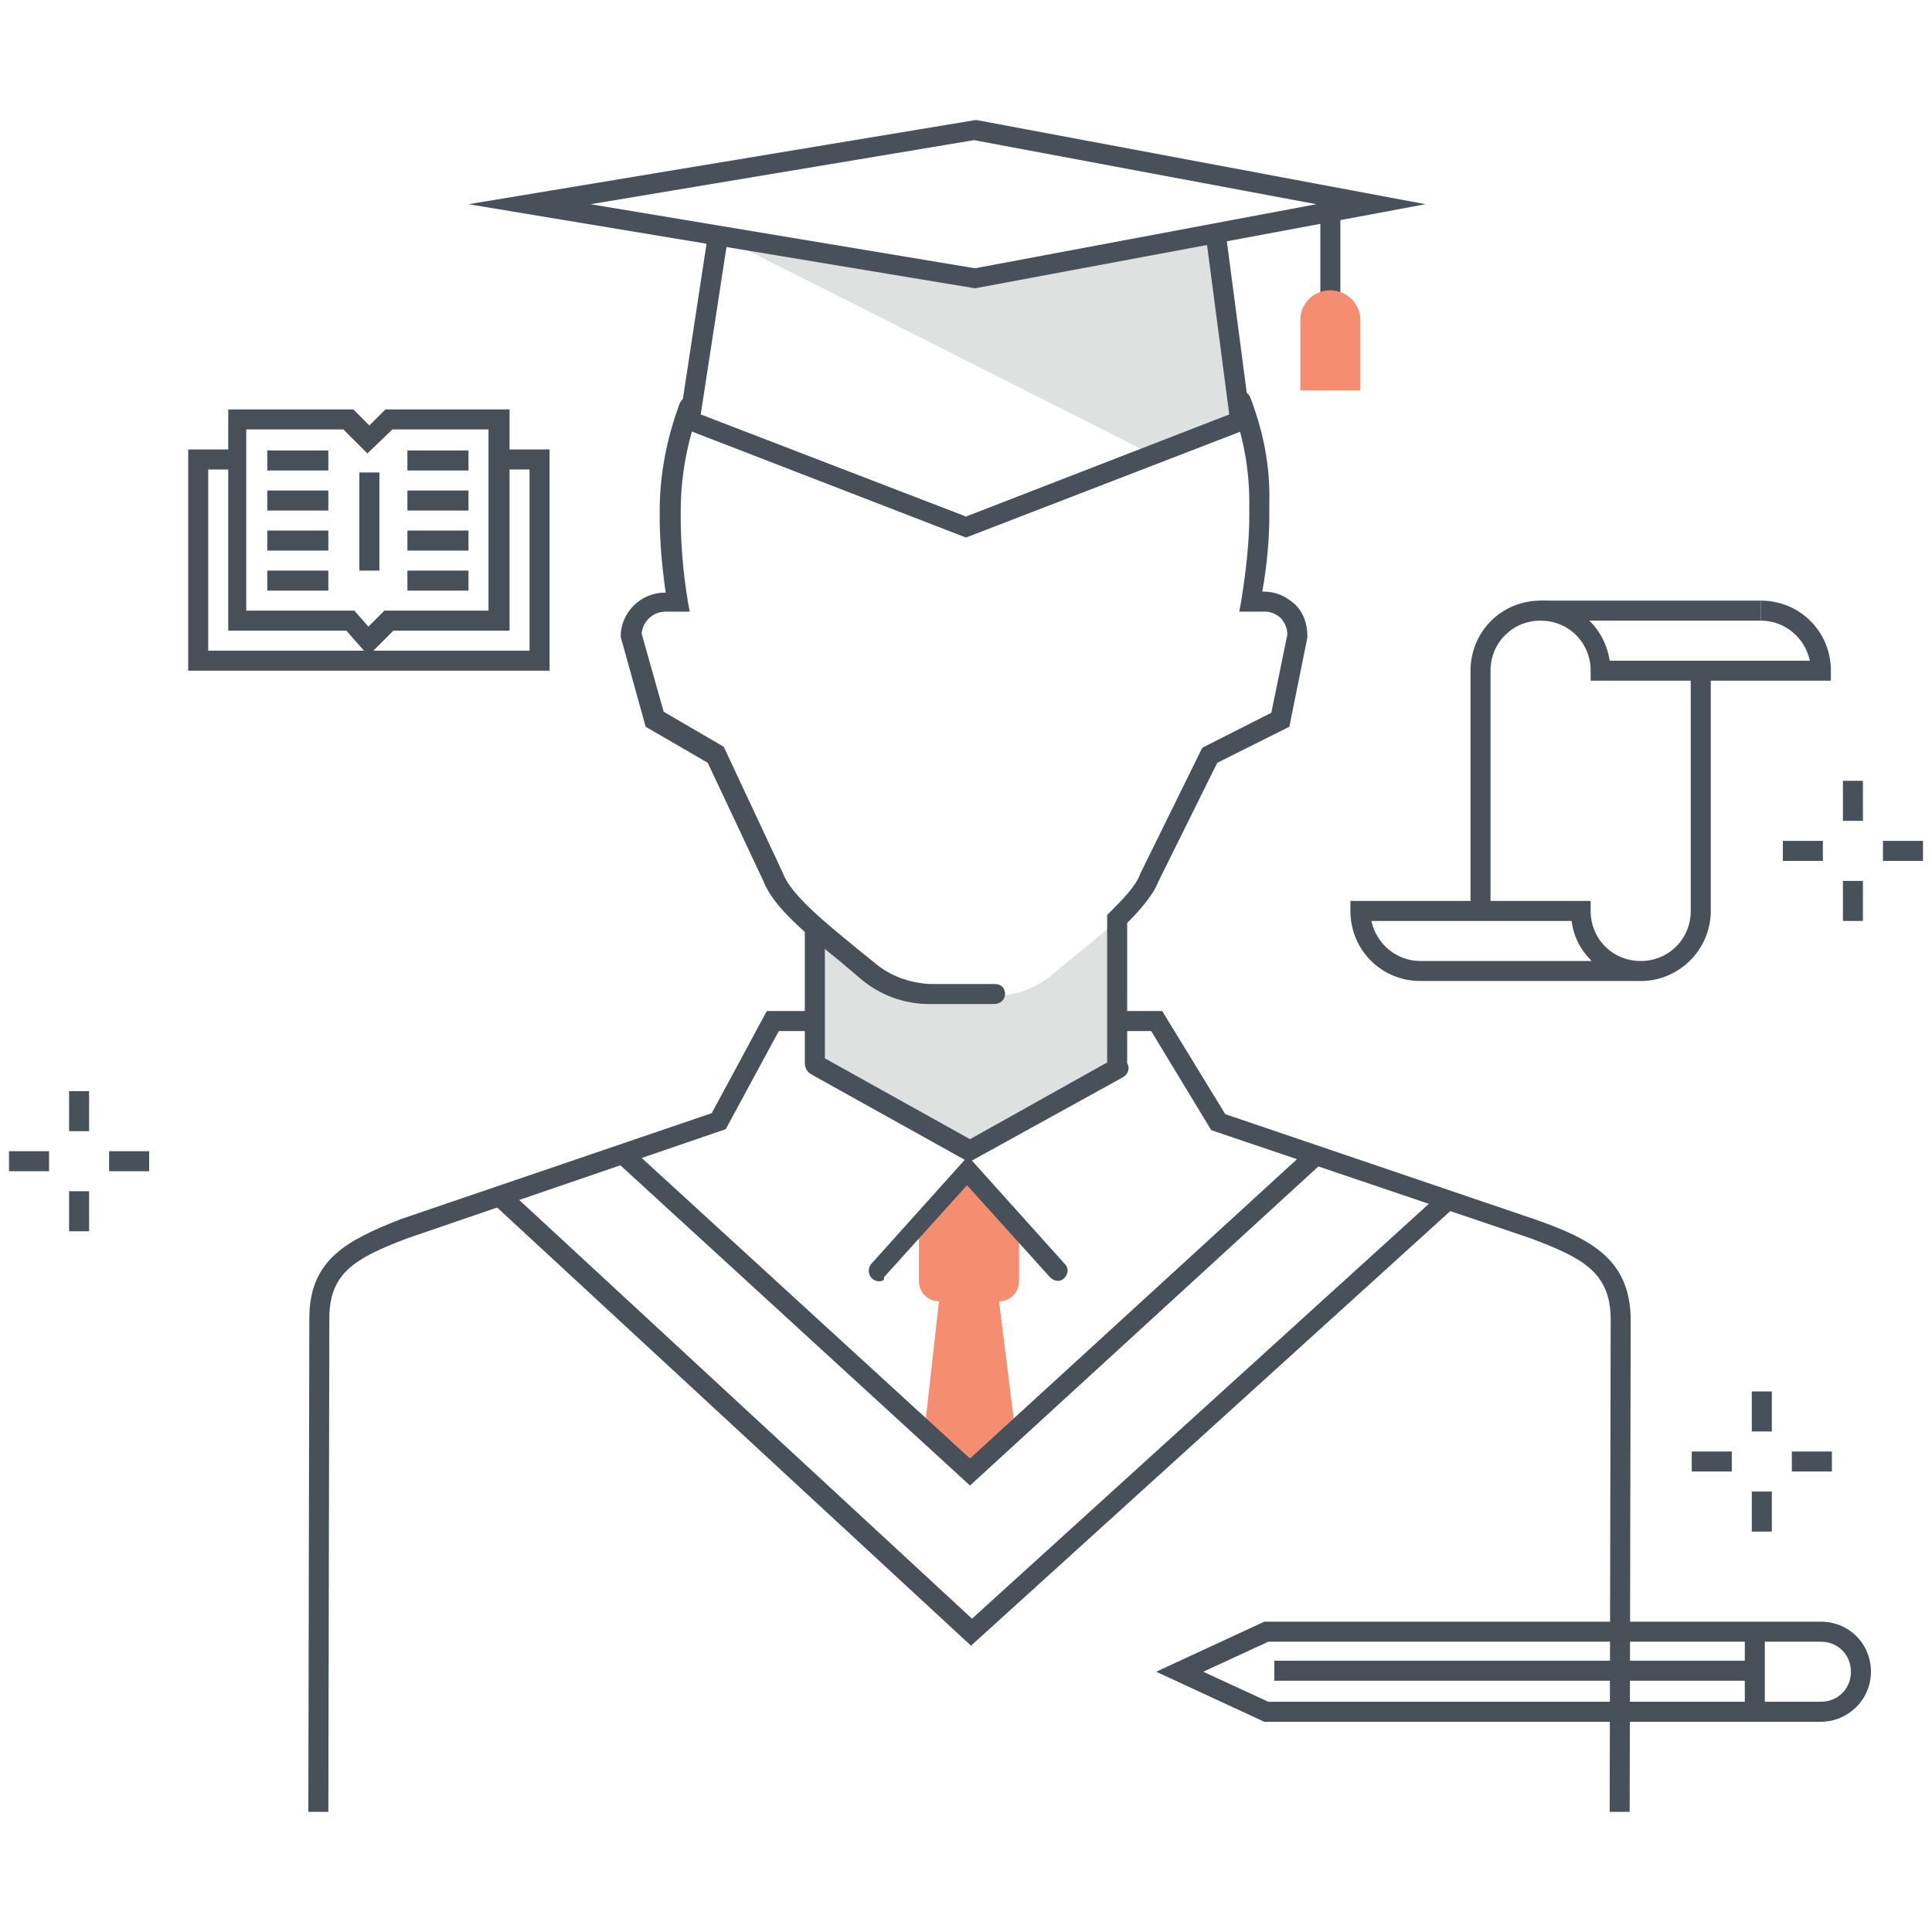 <?xml version="1.0" encoding="utf-8"?>
<!-- Generator: Adobe Illustrator 19.2.1, SVG Export Plug-In . SVG Version: 6.00 Build 0)  -->
<svg version="1.1" id="Layer_1" xmlns="http://www.w3.org/2000/svg" xmlns:xlink="http://www.w3.org/1999/xlink" x="0px" y="0px"
	 viewBox="0 0 193 193" style="enable-background:new 0 0 193 193;" xml:space="preserve">
<style type="text/css">
	.st0{clip-path:url(#SVGID_2_);}
	.st1{fill:#DFE0E0;}
	.st2{fill:#48515A;}
	.st3{fill:#F58E70;}
	.st4{fill:none;}
	.st5{fill:none;stroke:#48515A;stroke-width:2;stroke-miterlimit:10;}
	.st6{fill:#475059;}
	.st7{fill:#FFFFFF;}
</style>
<g>
	<defs>
		<rect id="SVGID_1_" width="193" height="193"/>
	</defs>
	<clipPath id="SVGID_2_">
		<use xlink:href="#SVGID_1_"  style="overflow:visible;"/>
	</clipPath>
	<g class="st0">
		<g>
			<polygon class="st1" points="71.7,23.5 114.9,45.3 123.9,42 121.4,23 96.7,27.8 			"/>
		</g>
		<g>
			<g>
				<g>
					<rect x="6.9" y="109" class="st2" width="2" height="4"/>
				</g>
				<g>
					<rect x="6.9" y="119" class="st2" width="2" height="4"/>
				</g>
			</g>
			<g>
				<g>
					<rect x="10.9" y="115" class="st2" width="4" height="2"/>
				</g>
				<g>
					<rect x="0.9" y="115" class="st2" width="4" height="2"/>
				</g>
			</g>
		</g>
		<g>
			<g>
				<g>
					<g>
						<path class="st3" d="M101.4,142.8L99.8,130v0l0,0c1.1,0,2-0.9,2-2v-5l-5.1-6l-4.9,6v5c0,1.1,0.9,2,2,2l0,0v0l-1.4,12.5
							l4.5,4.5L101.4,142.8z"/>
					</g>
				</g>
				<g>
					<g>
						<path class="st4" d="M111.7,101.9L111.7,101.9c0.1,0.1,0.1,0.1,0.2,0.1c0,0,0,0,0,0c0,0,0,0,0,0
							C111.8,101.9,111.8,101.9,111.7,101.9z"/>
					</g>
				</g>
				<g>
					<path class="st1" d="M81.4,102v4.4l15.1,8.5l15-8.2l0.1-8v-6.7c0.6-0.6,1.2-1.2,1.7-1.8c-0.2,0.2-0.4,0.3-0.5,0.5
						c-2.1,2.3-5.3,4.6-7.5,6.5c-1.7,1.5-3.9,2.3-6.1,2.3h-2.5h-2.5h-1.5c-2.2,0-4.4-0.8-6.1-2.3c-2.1-1.8-5.1-4-7.2-6.2
						c-0.1-0.1-0.1-0.1-0.2-0.2c0.6,0.7,1.3,1.3,2.1,2c0,0,0,0,0,0v7.2V102L81.4,102L81.4,102z"/>
				</g>
				<g>
					<g>
						<path class="st2" d="M81.4,107.2c-0.6,0-1-0.4-1-1V92.7c0-0.6,0.4-1,1-1s1,0.4,1,1v13.5C82.4,106.8,82,107.2,81.4,107.2z"/>
					</g>
					<g>
						<path class="st2" d="M111.6,107c-0.6,0-1-0.4-1-1V91.4l0.3-0.3c1.2-1.2,2.6-2.6,3-3.8l6.2-12.6l6.9-3.5l1.6-7.8
							c0-0.6-0.2-1.1-0.6-1.6c-0.4-0.4-1-0.7-1.6-0.7h-2.6L124,60c0.5-3.1,0.8-6,0.8-8.4l0-1.4c0-3.4-0.6-6.6-1.8-9.8
							c-0.2-0.5,0.1-1.1,0.6-1.3c0.5-0.2,1.1,0.1,1.3,0.6c1.3,3.4,2,6.9,1.9,10.5l0,1.3c0,2.2-0.2,4.8-0.7,7.6h0.2
							c1.2,0,2.2,0.5,3.1,1.3c0.8,0.8,1.2,1.9,1.2,3.1l0,0.2l-1.8,8.9l-7.2,3.6l-5.9,11.9c-0.5,1.3-1.8,2.8-3.1,4.1V106
							C112.6,106.5,112.2,107,111.6,107z M129.6,63.6L129.6,63.6L129.6,63.6z"/>
					</g>
					<g>
						<path class="st2" d="M99.3,100.3h-6.5c-2.5,0-4.9-0.9-6.8-2.5c-0.6-0.5-1.3-1.1-2-1.7c-3.1-2.5-6.7-5.4-7.7-8l-5.6-11.9
							l-6.2-3.6l-2.5-9c0-2.4,2-4.4,4.4-4.4h0.1c-0.4-2.8-0.6-5.3-0.6-7.6v-0.5c0-3.7,0.7-7.3,2-10.8c0.2-0.5,0.8-0.8,1.3-0.6
							c0.5,0.2,0.8,0.8,0.6,1.3c-1.2,3.3-1.8,6.7-1.8,10.1v0.5c0,2.5,0.2,5.3,0.7,8.4l0.2,1.1h-2.4c-1.3,0-2.3,1-2.4,2.2l2.2,7.8
							l6,3.5l5.9,12.6c0.8,2.2,4.3,5,7.1,7.3c0.7,0.6,1.5,1.2,2.1,1.7c1.5,1.3,3.5,2,5.5,2.1h6.5c0.6,0,1,0.4,1,1
							S99.9,100.3,99.3,100.3z"/>
					</g>
				</g>
				<g>
					<path class="st2" d="M32.8,181l-2,0l0.1-49.3c0-5.9,3.8-7.8,9.1-9.9l31.1-10.6l5.5-10.2H81v2h-3.2l-5.3,9.8l-31.8,10.9
						c-5.3,2-7.8,3.5-7.8,8L32.8,181z"/>
				</g>
				<g>
					<path class="st2" d="M96.8,116.1L81,107.3c-0.5-0.3-0.7-0.9-0.4-1.4c0.3-0.5,0.9-0.7,1.4-0.4l14.9,8.3l14.3-8
						c0.5-0.3,1.1-0.1,1.4,0.4c0.3,0.5,0.1,1.1-0.4,1.4L96.8,116.1z"/>
				</g>
				<g>
					<path class="st2" d="M162.8,181l-2,0l0.1-49.2c0-4.8-3-6.2-8-8.1l-31.9-10.8L115,103h-3.2v-2h4.3l6.3,10.3l31.2,10.6
						c5.3,1.9,9.3,3.9,9.3,10L162.8,181z"/>
				</g>
				<g>
					<path class="st2" d="M87.8,128c-0.2,0-0.5-0.1-0.7-0.3c-0.4-0.4-0.4-1-0.1-1.4l9.7-10.8l9.7,10.8c0.4,0.4,0.3,1-0.1,1.4
						c-0.4,0.4-1,0.3-1.4-0.1l-8.3-9.2l-8.3,9.2C88.4,127.9,88.1,128,87.8,128z"/>
				</g>
				<g>
					<path class="st1" d="M96.8,117"/>
				</g>
			</g>
		</g>
		<g>
			<polygon class="st2" points="96.9,148.4 61.2,115.7 62.6,114.3 96.9,145.7 131.2,114.3 132.6,115.7 			"/>
		</g>
		<g>
			<polygon class="st2" points="97,164.4 49.2,120.2 50.6,118.7 97.1,161.7 143.9,119.2 145.3,120.6 			"/>
		</g>
		<g>
			<path class="st3" d="M66.9,51.7"/>
		</g>
		<g>
			<polygon class="st2" points="96.5,53.7 67.8,42.6 70.8,22.9 72.8,23.2 70,41.4 96.5,51.6 122.8,41.4 120.4,23.1 122.4,22.9 
				125,42.7 			"/>
		</g>
		<g>
			<path class="st2" d="M97.4,28.8l-50.6-8.4L97.4,12l0.2,0l44.8,8.4L97.4,28.8z M59,20.4l38.4,6.4l34.1-6.4L97.3,14L59,20.4z"/>
		</g>
		<g>
			<rect x="131.9" y="21" class="st2" width="2" height="10"/>
		</g>
		<g>
			<path class="st3" d="M132.9,29L132.9,29c-1.7,0-3,1.3-3,3v7h6v-7C135.9,30.3,134.5,29,132.9,29z"/>
		</g>
		<g>
			<g>
				<g>
					<rect x="175" y="139" class="st2" width="2" height="4"/>
				</g>
				<g>
					<rect x="175" y="149" class="st2" width="2" height="4"/>
				</g>
			</g>
			<g>
				<g>
					<rect x="179" y="145" class="st2" width="4" height="2"/>
				</g>
				<g>
					<rect x="169" y="145" class="st2" width="4" height="2"/>
				</g>
			</g>
		</g>
		<g>
			<g>
				<g>
					<g>
						<rect x="184.1" y="78" class="st2" width="2" height="4"/>
					</g>
					<g>
						<rect x="184.1" y="88" class="st2" width="2" height="4"/>
					</g>
				</g>
				<g>
					<g>
						<rect x="188.1" y="84" class="st2" width="4" height="2"/>
					</g>
					<g>
						<rect x="178.1" y="84" class="st2" width="4" height="2"/>
					</g>
				</g>
			</g>
			<g>
				<g>
					<path class="st5" d="M181.9,67"/>
				</g>
				<g>
					<rect x="153.9" y="60" class="st2" width="22" height="2"/>
				</g>
				<g>
					<path class="st2" d="M163.9,98h-22c-3.9,0-7-3.1-7-7v-1h24v1c0,2.8,2.2,5,5,5s5-2.2,5-5V67h2v24C170.9,94.9,167.7,98,163.9,98z
						 M137,92c0.5,2.3,2.5,4,4.9,4H159c-1.1-1.1-1.8-2.4-2-4H137z"/>
				</g>
				<g>
					<path class="st2" d="M148.9,91h-2V67c0-3.9,3.1-7,7-7c3.5,0,6.4,2.6,6.9,6h20c-0.5-2.3-2.5-4-4.9-4v-2c3.9,0,7,3.1,7,7v1h-24
						v-1c0-2.8-2.2-5-5-5s-5,2.2-5,5V91z"/>
				</g>
			</g>
		</g>
		<g>
			<g>
				<g>
					<g>
						<path class="st6" d="M181.9,172h-55.6l-10.8-5l10.8-5h55.6c2.8,0,5,2.2,5,5S184.6,172,181.9,172z M126.7,170h55.2
							c1.7,0,3-1.3,3-3s-1.3-3-3-3h-55.2l-6.5,3L126.7,170z"/>
					</g>
				</g>
				<g>
					<rect x="174.3" y="163.4" class="st6" width="2" height="7.6"/>
				</g>
			</g>
			<g>
				<rect x="127.3" y="165.9" class="st6" width="48" height="2"/>
			</g>
		</g>
		<g>
			<g>
				<polygon class="st6" points="49.9,44.9 49.9,46.9 52.9,46.9 52.9,65 20.8,65 20.8,46.9 23.8,46.9 23.8,44.9 18.8,44.9 18.8,67 
					54.9,67 54.9,44.9 				"/>
				<path class="st6" d="M36.8,65.5L34.6,63H22.8V40.9h12.5l1.6,1.6l1.6-1.6h12.4V63H39.3L36.8,65.5z M24.8,61h10.6l1.4,1.6l1.6-1.6
					h10.4V42.9h-9.6l-2.5,2.4l-2.4-2.4h-9.7V61z"/>
			</g>
			<g>
				<line class="st7" x1="26.7" y1="46" x2="32.9" y2="46"/>
				<rect x="26.7" y="45" class="st6" width="6.1" height="2"/>
			</g>
			<g>
				<line class="st7" x1="26.7" y1="50" x2="32.9" y2="50"/>
				<rect x="26.7" y="49" class="st6" width="6.1" height="2"/>
			</g>
			<g>
				<line class="st7" x1="26.7" y1="54" x2="32.9" y2="54"/>
				<rect x="26.7" y="53" class="st6" width="6.1" height="2"/>
			</g>
			<g>
				<line class="st7" x1="40.7" y1="46" x2="46.9" y2="46"/>
				<rect x="40.7" y="45" class="st6" width="6.1" height="2"/>
			</g>
			<g>
				<line class="st7" x1="40.7" y1="50" x2="46.9" y2="50"/>
				<rect x="40.7" y="49" class="st6" width="6.1" height="2"/>
			</g>
			<g>
				<line class="st7" x1="40.7" y1="54" x2="46.9" y2="54"/>
				<rect x="40.7" y="53" class="st6" width="6.1" height="2"/>
			</g>
			<g>
				<line class="st7" x1="36.9" y1="47.2" x2="36.9" y2="57"/>
				<rect x="35.9" y="47.2" class="st6" width="2" height="9.8"/>
			</g>
			<g>
				<line class="st7" x1="26.7" y1="58" x2="32.9" y2="58"/>
				<rect x="26.7" y="57" class="st6" width="6.1" height="2"/>
			</g>
			<g>
				<line class="st7" x1="40.7" y1="58" x2="46.9" y2="58"/>
				<rect x="40.7" y="57" class="st6" width="6.1" height="2"/>
			</g>
		</g>
	</g>
</g>
</svg>
